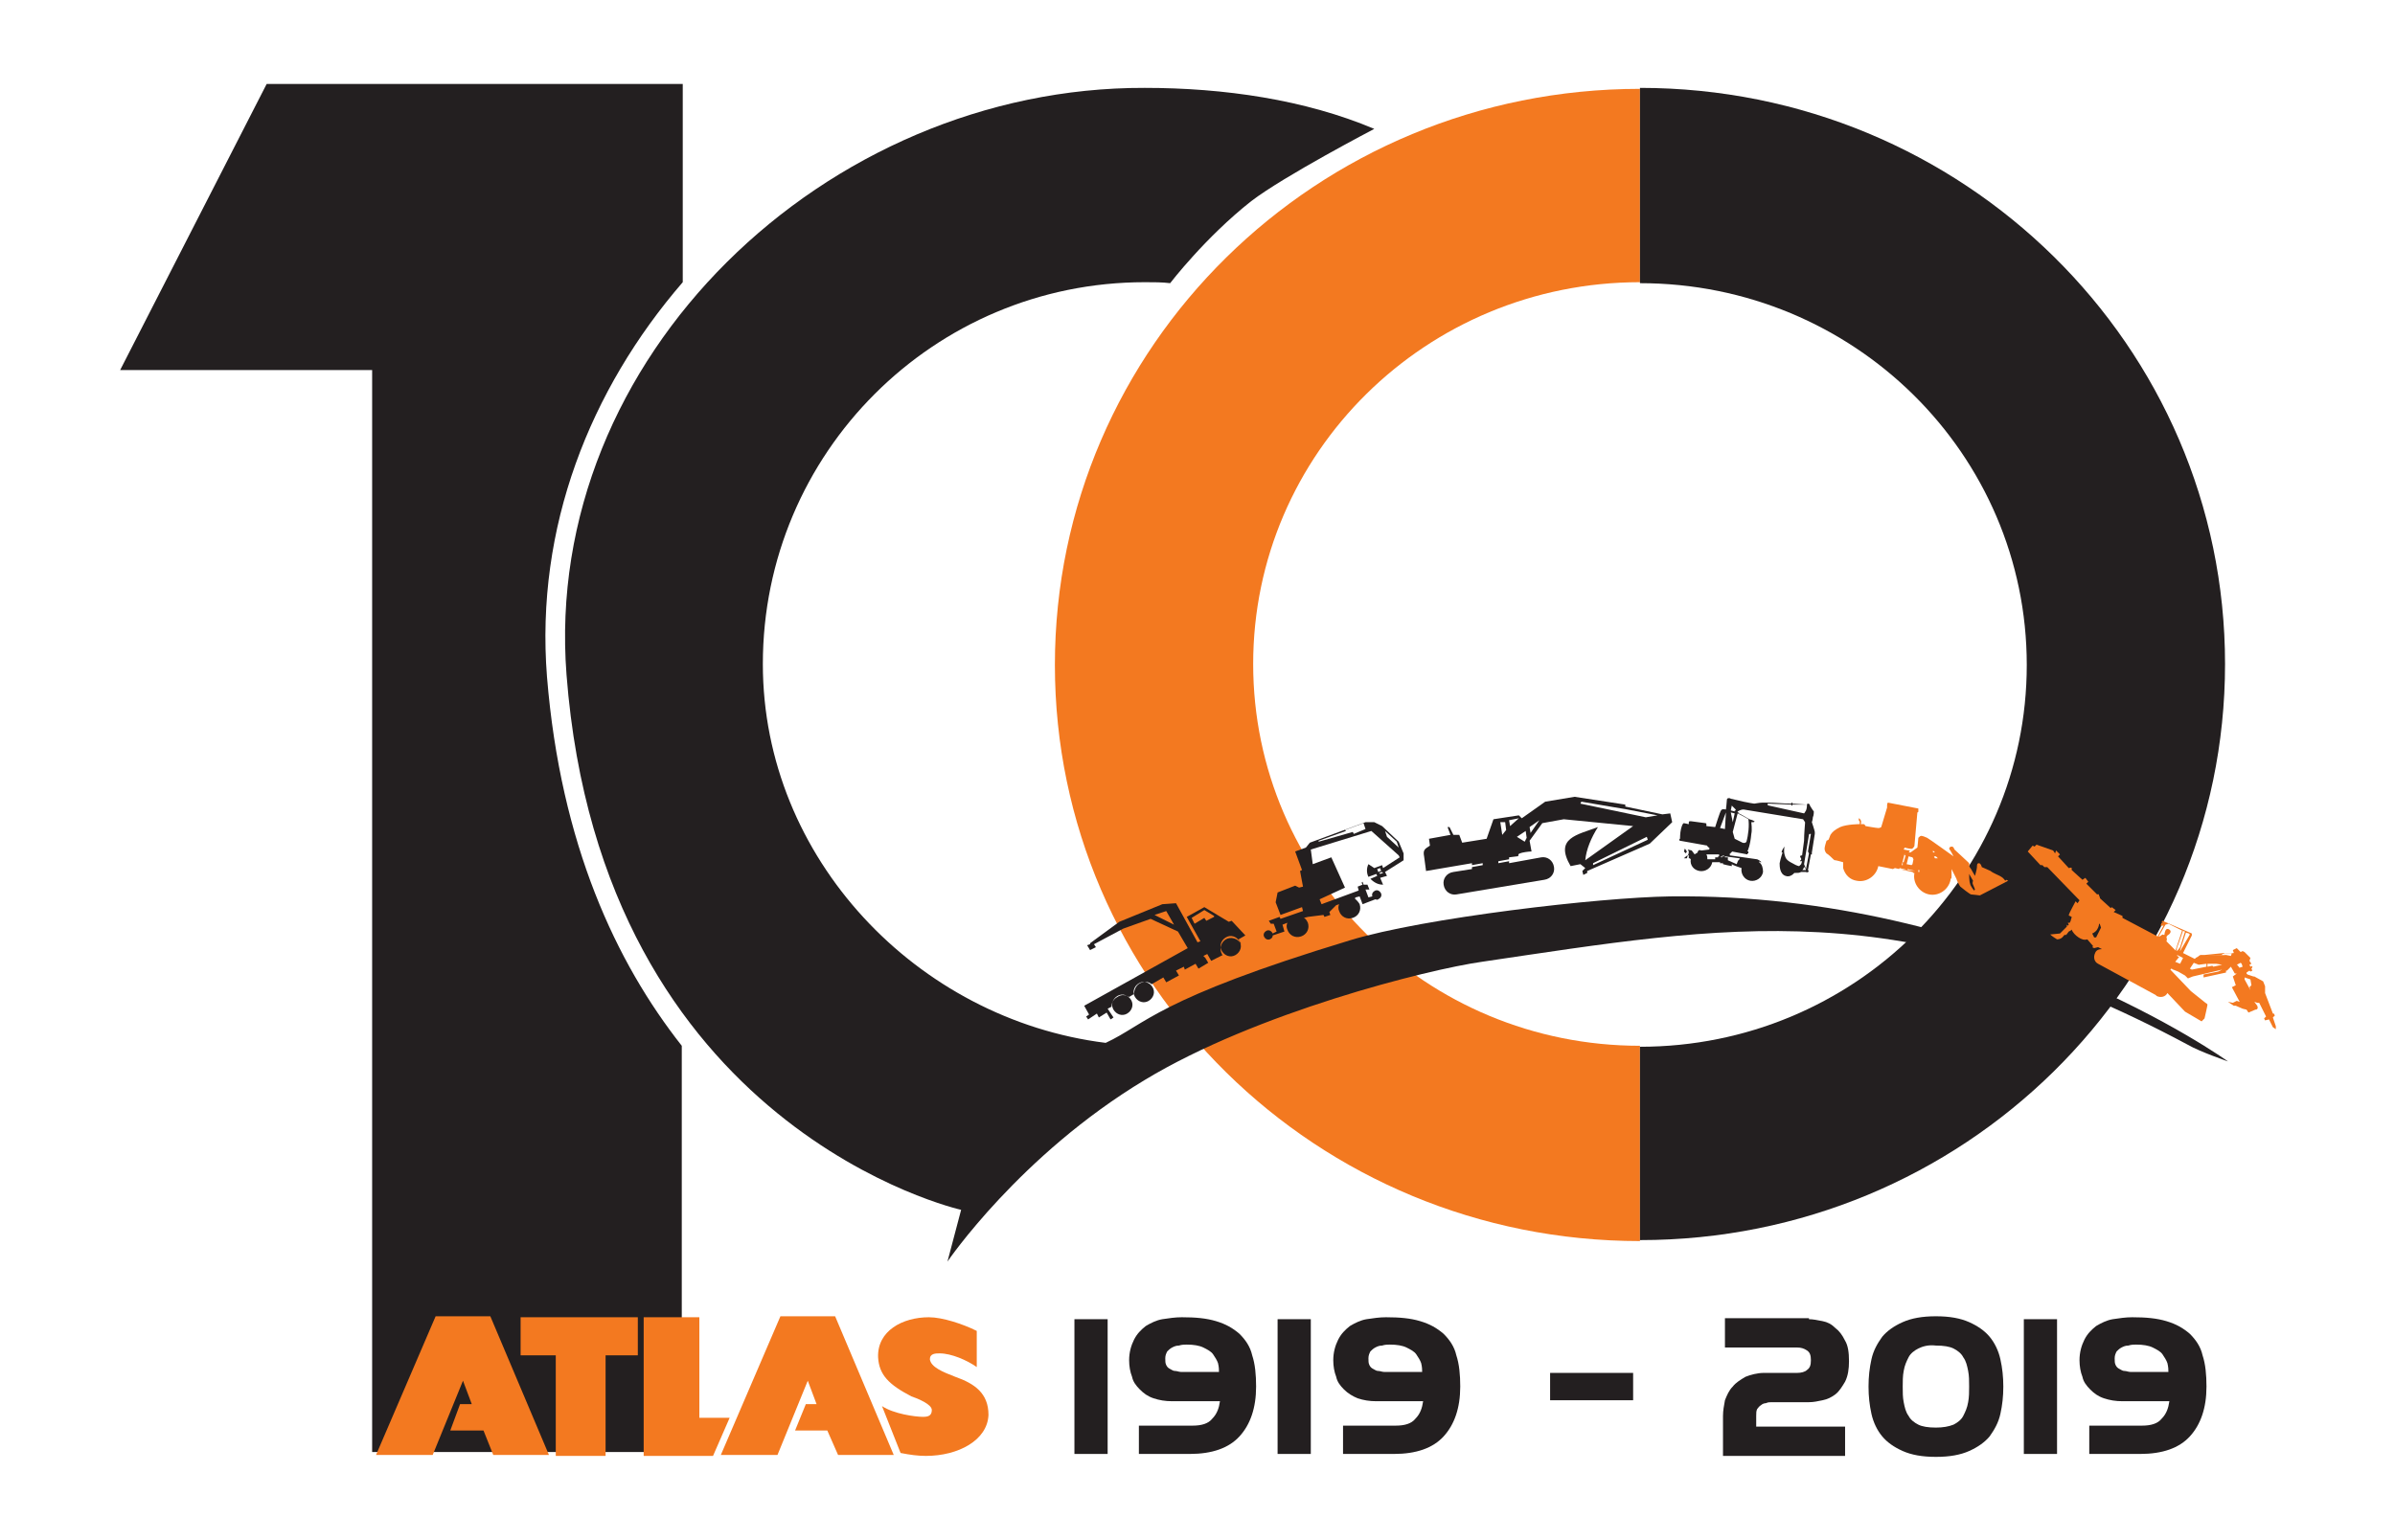 <?xml version="1.0" encoding="utf-8"?>
<!-- Generator: Adobe Illustrator 25.2.2, SVG Export Plug-In . SVG Version: 6.00 Build 0)  -->
<svg version="1.1" id="Layer_1" xmlns="http://www.w3.org/2000/svg" xmlns:xlink="http://www.w3.org/1999/xlink" x="0px" y="0px"
	 viewBox="0 0 245.2 157.7" style="enable-background:new 0 0 245.2 157.7;" xml:space="preserve">
<style type="text/css">
	.st0{fill:#231F20;}
	.st1{fill:#F37920;}
	.st2{fill-rule:evenodd;clip-rule:evenodd;fill:#231F20;}
	.st3{fill-rule:evenodd;clip-rule:evenodd;fill:#F37920;}
</style>
<path class="st0" d="M56,69.3C54.8,54,60.4,39.9,69.9,28.9V8.6H27.3l-15,29.3h25.8v110.8h31.7v-37.2v-4.4
	C63.1,98.6,57.4,86.5,56,69.3z"/>
<path class="st1" d="M167.9,28.9c-21.9,0-39.6,17.5-39.6,39.1c0,21.6,17.7,39.1,39.6,39.1v20v0c-33.1,0-59.9-26.4-59.9-59
	s26.8-59,59.9-59V28.9z"/>
<path class="st0" d="M167.9,127c33.1,0,59.9-26.4,59.9-59s-26.8-59-59.9-59v20c21.9,0,39.6,17.5,39.6,39.1
	c0,21.6-17.7,39.1-39.6,39.1V127L167.9,127z"/>
<path class="st0" d="M117.2,28.9c0.9,0,1.8,0,2.6,0.1c0,0,3.6-4.7,8.3-8.4c3.4-2.6,12.6-7.4,12.6-7.4c-7.1-3-15.4-4.2-23.5-4.2
	C84.6,8.9,55.5,36.6,58,69.1c3.6,46.6,40.4,54.8,40.4,54.8l-1.4,5.3c0,0,7.4-10.9,20.2-18.6c11.4-6.9,28.9-11.3,34.5-12.1
	c25.1-3.7,43-7.2,72.3,8.5c1.2,0.7,4.1,1.7,4.1,1.7s-24-17.3-57.1-16.9c-7.2,0.1-25.3,2.2-32.8,4.5c-19.8,6-20.9,8.6-25,10.5
	c-0.3,0,0.3,0,0,0C93.9,104.4,78.1,87.9,78.1,68C78.1,46.4,95.6,28.9,117.2,28.9"/>
<g>
	<path class="st2" d="M114,104.2l-0.3,0.2l-0.4-0.7l-0.8,0.5l-0.2-0.4l-0.6,0.4l-0.3,0.2l-0.2-0.3l0.3-0.2l-0.5-0.9l10.6-5.9l-1-1.7
		l-2.8-1.3l-2.8,1l-3,1.6l0.2,0.3l-0.6,0.3l-0.3-0.5l0.3-0.1l0-0.1l3-2.2l4.4-1.8l1.4-0.1l2.2,4l0.3-0.1l-1.4-2.5l1.8-1l2.5,1.5
		l0.3-0.1l1.4,1.5l-0.7,0.4l0.3,0.5l0,0c0,0,0-0.1-0.1-0.1c-0.3-0.5-1-0.7-1.5-0.4c-0.5,0.3-0.7,1-0.4,1.5c0,0,0,0.1,0.1,0.1
		l-1.2,0.6l-0.4-0.7l-0.4,0.2l0.1,0.1l0.1,0.1l0.3,0.5l-1,0.6l-0.3-0.5l-1.1,0.6l-0.1-0.3l-0.8,0.4l0.3,0.5l-1.3,0.7l-0.3-0.5
		l-1.2,0.7c-0.3-0.3-0.8-0.3-1.2-0.1c-0.4,0.2-0.6,0.7-0.6,1.1l-0.5,0.3c-0.3-0.2-0.8-0.3-1.2,0c-0.4,0.2-0.6,0.6-0.6,1l-0.4,0.2
		L114,104.2L114,104.2z M114.4,102c0.5-0.3,1.1-0.1,1.4,0.4c0.3,0.5,0.1,1.1-0.4,1.4c-0.5,0.3-1.1,0.1-1.4-0.4
		C113.7,102.9,113.9,102.3,114.4,102L114.4,102z M116.6,100.7c0.5-0.3,1.1-0.1,1.4,0.4c0.3,0.5,0.1,1.1-0.4,1.4
		c-0.5,0.3-1.1,0.1-1.4-0.4C115.9,101.6,116.1,101,116.6,100.7L116.6,100.7z M125.5,96c0.5-0.3,1.1-0.1,1.4,0.4
		c0.3,0.5,0.1,1.1-0.4,1.4c-0.5,0.3-1.1,0.1-1.4-0.4C124.8,96.9,125,96.3,125.5,96L125.5,96z M122,94l1.3-0.8l1,0.6l0,0.1l-0.8,0.4
		l-0.2-0.3l-1,0.6L122,94L122,94z M120.2,94.7l-0.8-1.4l-1.2,0.4L120.2,94.7L120.2,94.7z"/>
</g>
<path class="st2" d="M137.7,90.9l-1.4-3.1l-1.9,0.7l-0.2-1.5l6.2-1.9l2.8,2.5l0.1,0.2l-1.7,1.1l-0.1-0.3l-0.8,0.3l-0.6-0.4
	c-0.2,0.4-0.2,0.9,0,1.3l0.8-0.3l0.1,0.2l-0.7,0.3c0.4,0.4,0.8,0.6,1.3,0.6l-0.3-0.7l0.7-0.2l-0.2-0.4l1.9-1.2l0-0.7l-0.5-1.2
	l-1.7-1.6l-0.8-0.4l-0.9,0l-5.7,2.1l-0.4,0.5l-1.1,0.4l0.7,1.9l-0.2,0.1l0.3,1.6l-0.4,0.1l-0.4-0.2l-1.8,0.7l-0.2,1l0.5,1.3l2.2-0.8
	l0.1,0.4l-2.3,0.8l-0.1-0.2l-1.1,0.4l0.2,0.3l0.3,0l0.3,0.8l-0.4,0.2l0,0c-0.1-0.2-0.3-0.4-0.6-0.3c-0.2,0.1-0.4,0.3-0.3,0.6
	c0.1,0.2,0.3,0.4,0.6,0.3c0.2-0.1,0.3-0.2,0.3-0.4l1.2-0.4l-0.2-0.7l0.5-0.2c-0.1,0.2-0.1,0.5,0,0.7c0.2,0.6,0.8,0.9,1.4,0.7
	c0.6-0.2,0.9-0.8,0.7-1.4c-0.1-0.2-0.2-0.4-0.4-0.5l0.4-0.1l1.6-0.2l0.1,0.2l0.6-0.2l-0.1-0.3l0.7-0.7l0.3-0.1
	c-0.1,0.2-0.1,0.5,0,0.7c0.2,0.6,0.8,0.9,1.4,0.7c0.6-0.2,0.9-0.8,0.7-1.4c-0.1-0.2-0.3-0.4-0.5-0.6l0.1-0.1l0.4-0.1l0.3,0.8
	l1.3-0.5c0.1,0,0.2,0.1,0.3,0c0.2-0.1,0.4-0.3,0.3-0.6c-0.1-0.2-0.3-0.4-0.6-0.3c-0.2,0.1-0.4,0.3-0.3,0.6c0,0,0,0,0,0l-0.4,0.1
	l-0.3-0.8l0.4,0l-0.2-0.5l-0.4,0l-0.1-0.3l-0.1,0.1l0.1,0.2l-0.5,0.2l0.1,0.4l-3.8,1.4l-0.2-0.5L137.7,90.9L137.7,90.9z M142,85.7
	l1.2,1.1l-0.2-0.6l-1.2-1.1L142,85.7L142,85.7z M139.8,84.9l-0.2-0.6l-1.9,0.7l0.1,0.1l-2.8,1l0,0.1l3.5-1l0.1,0.2L139.8,84.9
	L139.8,84.9z M141.5,89.3l-0.3,0.1l0.1,0.1l0.3-0.1L141.5,89.3L141.5,89.3z M141.3,88.9L141,89l0.1,0.3l0.3-0.1L141.3,88.9
	L141.3,88.9z"/>
<path class="st2" d="M149.4,85.5l0.3,0.8l2.5-0.4l0.7-2l2.6-0.4l0.3,0.3l2.4-1.7l3-0.5l5.2,0.8l0,0.2l3.8,0.8l0.8-0.1l0.2,0.9
	l-2.3,2.2l-6.4,2.8l0,0.2l-0.4,0.2l-0.1-0.4l0.3-0.3l-0.5-0.4l-1,0.2c-1.7-2.9,0.7-3.2,2.8-4c-0.7,1.1-1.2,2.3-1.3,3.4l4.9-3.5
	l-7.1-0.7l-2.2,0.4l-1.3,1.8l0.2,1.1c-0.3,0-1,0.1-1.2,0.2c-0.3,0.1,0,0.3-0.3,0.3l-0.8,0.1l0,0.2l-1.1,0.2l0,0.2l1.1-0.2l0,0.2
	l3.3-0.6c0.6-0.1,1.2,0.3,1.3,1l0,0c0.1,0.6-0.3,1.2-1,1.3l-9,1.5c-0.6,0.1-1.2-0.3-1.3-1l0,0c-0.1-0.6,0.3-1.2,1-1.3l1.9-0.3l0-0.2
	l1.1-0.2l0-0.2l-1.1,0.2l0-0.2l-4.7,0.8l-0.2-1.5c-0.1-0.5,0-0.7,0.3-0.9l0.3-0.2l-0.1-0.7l2.2-0.4l-0.3-0.8l0.2,0l0.4,0.8
	L149.4,85.5L149.4,85.5z M155.3,85.7l0.9-0.6l0.1,0.7l-0.2,0.4L155.3,85.7L155.3,85.7z M156.6,84.7l0.1,0.6l0.9-1.3L156.6,84.7
	L156.6,84.7z M154.5,84l0.1,0.6l0.9-0.8L154.5,84L154.5,84z M153.6,84.2l0.2,1.3l0.4-0.5l-0.1-0.8L153.6,84.2L153.6,84.2z
	 M163.1,88.6l0-0.2l5.5-2.7l0.1,0.3L163.1,88.6L163.1,88.6z M161.8,82.3l0.1-0.2l4.7,0.8l3.1,0.6l-1.2,0.2L161.8,82.3L161.8,82.3z"
	/>
<g>
	<path class="st2" d="M172,86.1c-0.1,0-0.1-0.2,0-0.2c0,0,0-0.6,0.1-1c0.1-0.4,0.2-0.6,0.3-0.6c0.1,0,0.4,0.1,0.5,0.1
		c0,0,0-0.1,0-0.2c0-0.1,0.1-0.1,0.2-0.1c0.1,0,1.4,0.2,1.5,0.2c0.1,0,0.1,0.1,0.1,0.1l0,0.2l0.9,0.1c0,0,0.5-1.6,0.6-1.7
		c0.1-0.2,0.4-0.1,0.5-0.1c0,0,0.1-0.8,0.1-1c0-0.2,0.3-0.2,0.4-0.1c0.1,0,0.8,0.2,1.3,0.3c0.5,0.1,1,0.2,1.1,0.2
		c0.1,0,0.5-0.1,0.8-0.1c0.2,0,0.4,0,0.6,0c0.8,0,1.6,0.1,2.4,0.1l0-0.1l0.1,0l0,0.1l1.5,0.1c0,0,0-0.1,0.1-0.1
		c0.2,0,0.2,0.2,0.2,0.2s0.3,0.5,0.4,0.6c0,0.1,0,0.4-0.1,0.6c0,0.2-0.1,0.5-0.1,0.5s0.3,0.9,0.3,1c0,0.1,0,0.2,0,0.2l-0.3,1.9l0,0
		l0,0.2l-0.1,0l-0.3,1.6c0.1,0.1,0.1,0.2,0,0.2c0,0-0.1,0.1-0.2,0c0,0-0.1,0-0.5,0c-0.2,0.1-0.3,0.1-0.7,0.1c0,0-0.4,0.5-0.9,0.3
		c-0.6-0.2-0.6-1-0.6-1.3c0.1-0.5,0.3-1.1,0.3-1.1l-0.1,0c0,0,0-0.1,0.1-0.3c0.1-0.2,0.2-0.3,0.2-0.3s-0.1,0.4,0,0.8
		c0.1,0.4,0.2,0.6,0.8,0.9c0.5,0.3,0.7,0.3,0.7,0.3l0.2-0.2l0.1-0.3l-0.2,0l0-0.1l0.1,0l0-0.2c0,0-0.1-0.1-0.1-0.2
		c0-0.1,0.2-0.1,0.2-0.1s0.1-0.8,0.2-1.5c0-0.7,0.1-1.7,0.1-1.8c0-0.1,0-0.1,0-0.1l-0.2-0.3l-6.1-1c0,0-0.2,0-0.4,0.1
		c-0.2,0.1-0.2,0.1-0.2,0.1l0,0.1l0.1,0l0,0.1c0.1,0,1.1,0.6,1.1,0.6c0,0,0.4,0.1,0.5,0.2c0.1,0,0,0.1-0.1,0.1c-0.2,0-0.2,0-0.2,0
		s0.1,0.8,0,1.2c-0.1,1.2-0.4,1.8-0.4,1.8l0.1,0l0,0.2l-0.1,0l0,0.1l-1.6-0.3l0,0.1l-0.1,0l0,0.1l-0.1,0l0,0.2l2.8,0.4
		c0,0,0,0,0.2,0.1c0.1,0.1,0.3,0.2,0.2,0.2c0,0-0.1,0-0.1,0c0,0-0.1-0.1-0.1-0.1l0,0.1c0.3,0.2,0.4,0.6,0.4,1
		c-0.1,0.6-0.7,1-1.3,0.9c-0.6-0.1-1-0.7-0.9-1.3c-0.3-0.1-0.9-0.3-1-0.4l0,0.2l-0.5-0.1l0,0l-0.4-0.1l0-0.1l-0.3,0l0-0.1l-0.8,0
		l0,0c-0.1,0.6-0.7,1-1.3,0.9c-0.6-0.1-1-0.6-0.9-1.2c0,0-0.1-0.1-0.1-0.1c0,0-0.1,0-0.1,0l0-0.3l-0.1,0l-0.1,0.3l-0.3,0
		c0,0,0.3-0.3,0.4-0.3c0.1-0.1,0.1-0.4,0.1-0.4l-0.1-0.2l0.4,0.1l0.3,0.4c0.1-0.1,0.2-0.1,0.3-0.2c0,0,0-0.1,0.1-0.2
		c0.1-0.1,0.2,0,0.3,0L175,87l0-0.2l-0.1,0l0-0.1l-0.1,0l0-0.1L172,86.1L172,86.1z M177.8,88.5c0.1-0.2,0.1-0.4,0.3-0.5l0-0.1
		l-1.5-0.2l0,0.1l0.3,0l0,0.3L177.8,88.5L177.8,88.5z M174.7,87.5c0.1,0.2,0.1,0.3,0.1,0.5l0.8,0l0-0.2l0.3,0l0-0.1l0.1,0l0-0.2
		L174.7,87.5L174.7,87.5L174.7,87.5L174.7,87.5z M172.6,87.4c0-0.1,0.1-0.1,0.1-0.2l-0.2-0.3l-0.1,0.3L172.6,87.4L172.6,87.4z
		 M176.7,83.2L176.7,83.2l-0.6,1.6l0.5,0.1L176.7,83.2L176.7,83.2z M177.3,82.5l-0.1,0.5l0.4,0.1l0-0.1l0.1,0l0-0.1L177.3,82.5
		L177.3,82.5z M177.2,83.2l0.4,0.1l-0.2,0.9l0,0L177.2,83.2L177.2,83.2z M177.9,83.3l-0.5,1.9l0.2,0.7c0,0,0.6,0.3,0.8,0.4
		c0.3,0.1,0.4-0.1,0.4-0.1c0.2-0.7,0.3-1.7,0.2-2.3C178.7,83.7,178.3,83.5,177.9,83.3L177.9,83.3z M176.2,87.7l0,0.1l0.1,0l0-0.1
		l0.2,0l0-0.1L176.2,87.7L176.2,87.7z M183.5,82.4l0,0.1l-0.1,0l0-0.1l-2.4-0.1c-0.1,0.1,0,0.2,0.1,0.2l3.6,0.8c0,0,0.1-0.1,0.2-0.3
		c0.1-0.2,0.1-0.6,0.1-0.6L183.5,82.4L183.5,82.4z M185.2,87.4L185.2,87.4l-0.1-0.2l0,0l0.3-1.8c0,0,0,0-0.1,0
		c-0.1,0-0.1,0.1-0.1,0.1l-0.5,3l0.2,0.5L185.2,87.4L185.2,87.4z M184.5,89.1c0.1,0,0.3,0,0.4,0c0,0-0.1-0.3-0.2-0.3
		C184.7,88.8,184.6,89.1,184.5,89.1L184.5,89.1z"/>
</g>
<path class="st3" d="M205.6,90.2l-0.2-0.1l-0.1,0.1c0,0-0.2-0.3-0.4-0.4c-0.1-0.1-0.9-0.4-1.1-0.6c-0.2-0.1-0.9-0.4-0.9-0.4
	s-0.1-0.4-0.3-0.4c-0.2,0-0.2,0.2-0.2,0.4c0,0.2-0.2,0.9-0.2,0.9s-0.3-0.5-0.4-0.7c-0.1-0.1-0.2-0.3-0.2-0.4c0-0.1,0.1-0.1-0.1-0.3
	c-0.2-0.2-1.3-1.2-1.4-1.3c-0.1-0.2-0.1-0.3-0.3-0.3c-0.2,0-0.3,0.2-0.2,0.3c0.1,0.1,0.4,0.7,0.4,0.7s-2.5-1.8-2.7-1.9
	c-0.2-0.1-0.5-0.2-0.6-0.2c-0.1,0-0.2,0.1-0.3,0.2c0,0.2-0.1,1-0.1,1l-0.7,0.5l-0.2,0c0,0,0.2-0.2,0.1-0.2c-0.1,0-0.6-0.1-0.6-0.1
	l0.1-0.2c0,0,0.7,0.2,0.8,0.1c0.1-0.1,0.2-0.2,0.2-0.3c0-0.1,0.3-3.4,0.3-3.4s0.1,0,0.1-0.1l0-0.3l-3.1-0.6c-0.1,0-0.1,0.3-0.1,0.3
	l0,0.2l-0.6,2c0,0-0.1,0.1-0.3,0.1c-0.2,0-1.3-0.2-1.3-0.2s-0.1-0.2-0.2-0.2c-0.1,0-0.3,0-0.3,0s0.1-0.2,0-0.4
	c-0.1-0.2-0.2-0.2-0.2-0.2l0,0.2c0,0,0.1,0.1,0.1,0.2c0,0.1,0,0.2,0,0.2s-1.3,0-2,0.3c-0.6,0.3-0.8,0.5-1,0.8
	c-0.1,0.3-0.2,0.5-0.2,0.5l-0.2,0.1c0,0-0.2,0.6-0.2,0.8c0,0.2,0.1,0.4,0.2,0.5c0.2,0.1,0.6,0.5,0.7,0.6c0.1,0.1,0.1,0.1,0.2,0.1
	c0.1,0,0.8,0.2,0.8,0.2s0,0.3,0,0.4l0,0c0,0,0,0.1,0,0.1c0,0,0,0.1,0,0.1c0.2,0.7,0.7,1.2,1.4,1.3c1,0.2,2-0.5,2.2-1.5l0,0l1.5,0.3
	l0.2-0.1l1.8,0.4l0.1,0.1l0.1,0l0,0c-0.2,1,0.5,2,1.5,2.2c1,0.2,2-0.5,2.2-1.5c0,0,0-0.1,0-0.1c0.1,0,0.1-0.1,0.1-0.2
	c0-0.1,0-0.2,0-0.3c0-0.1,0-0.2,0-0.2l0-0.3c0,0,0.4,0.8,0.5,1c0,0.1,0.3,0.7,0.4,0.8c0.1,0.1,1,0.8,1.1,0.8c0.1,0,0.9,0.1,0.9,0.1
	L205.6,90.2L205.6,90.2L205.6,90.2z M202,90.2c0,0-0.1,0.2,0,0.4c0.1,0.2,0.2,0.5,0.2,0.5l-0.1,0.1c0,0-0.4-0.5-0.4-0.7
	c-0.1-0.2-0.1-1-0.1-1L202,90.2L202,90.2z M198.4,87.9l-0.2-0.2l-0.2,0l0.1,0.2L198.4,87.9L198.4,87.9z M198.1,87.3l-0.2-0.2l0,0.2
	L198.1,87.3L198.1,87.3z M195.9,88l-0.1-0.2l-0.4-0.1l-0.2,0.8l0.5,0.1l0.1-0.1L195.9,88L195.9,88z M195,87.4L195,87.4l-0.3,1.2
	l0.1,0l0-0.3l0.1,0l0.2-0.7l-0.1,0L195,87.4L195,87.4z M196.5,89.1l-0.1,0l0,0.2l0.1,0L196.5,89.1L196.5,89.1z M196.1,89.2
	L196.1,89.2l-1.7-0.2l0.1-0.1l0.8,0.2l0-0.1l0.8,0.2C196.2,89,196.1,89.2,196.1,89.2L196.1,89.2z"/>
<path class="st3" d="M209.9,95.7l1-0.1l0.5-0.5l0.2-0.2l0-0.2l0.1,0.1l0.1-0.1l-0.1-0.2l0.2,0l0.1-0.2c0-0.1,0.1-0.3,0.1-0.4
	l-0.2-0.1c0,0-0.1,0-0.1-0.1c0-0.1,0.7-1.4,0.7-1.4l0.2,0.2l0.2-0.3l-3.3-3.4l-0.3,0l-0.2-0.2l-0.2,0l-1.3-1.4l0.5-0.6l0.2,0.1
	l0.2-0.2l1.7,0.6l0.2,0.3l0.1-0.3l0.4,0.4l-0.2,0.2l1.1,1.2c0,0,0.3-0.1,0.3,0c0,0.1,0,0.2,0,0.2l1.1,1l0.3-0.2l0.3,0.4l-0.2,0.2
	l1.1,1.1c0,0,0.2-0.1,0.2,0.1c0.1,0.2,0.1,0.3,0.1,0.3l1.1,1l0.1-0.1l0.4,0.3l-0.2,0.2l0.9,0.4l0,0.2l3.6,1.9l0.6-1.1l-0.3,0
	l0.1-0.3l0.2,0l-0.2-0.1l0.1-0.1l3,1.3l0,0.2l-0.9,1.8l0,0l0.4,0.2l0.8,0.4c0,0,0.2-0.2,0.3-0.2c0,0,0.2-0.2,0.3-0.2
	c0.1,0,0.4,0,0.4,0l2-0.2l0,0.1l1-0.1l-0.1-0.3l0.4-0.2l0.3,0.3l0.1,0.1c0,0,0.2-0.1,0.2-0.1c0,0,0.2,0.1,0.2,0.1l0.5,0.5l0.1,0.1
	l-0.1,0.3l0.2,0.3l-0.2,0.1l0.1,0.2c0,0,0.2-0.1,0.2,0c0,0.1-0.1,0.2-0.1,0.2l0.1,0.2l-0.2,0.1l-0.1-0.1l-0.3,0.2l0,0.1l0.1,0.1
	l0.6,0.2l0.1,0l0.9,0.5l0.2,0.5l0,0.7l0.8,2.1l0.1,0l0.1,0.2l-0.2,0.2l0.3,0.9l0,0.3l-0.3-0.2l-0.4-0.8l-0.4,0.1l-0.1-0.2l0.2-0.2
	l-0.7-1.4l-0.2,0l-0.3-0.1l0.3,0.4c0,0,0.1,0.3,0,0.3c0,0.1-0.2,0.1-0.2,0.1l-0.7,0.3l-0.2-0.3l-0.4-0.1l-0.7-0.3l-0.2,0l-0.6-0.4
	l0.5,0.1l0.4-0.2l0.3,0.1l-0.8-1.5l0.4-0.2l-0.3-0.9l0.4-0.3l-0.2,0l-0.4-0.7l-0.4,0.4l-0.1,0l0,0.2l-2.3,0.5l0-0.3l1.5-0.3l0.4-0.2
	l-3,0.7l-0.5,0.2l-0.3-0.3l-0.7-0.4l-0.5-0.2l0,0c-0.1,0-0.1-0.1-0.2-0.1l-0.1,0.1l2.1,2.2l1.5,1.2c0,0,0.2,0.1,0.2,0.2
	c0,0.1-0.3,1.4-0.3,1.4l-0.3,0.3l-1.7-1l-1.8-1.9c-0.2,0.4-0.7,0.5-1.1,0.3c0,0-0.1-0.1-0.1-0.1l-5.9-3.2l0,0
	c-0.4-0.2-0.5-0.7-0.3-1.1c0.1-0.3,0.4-0.4,0.7-0.4l-0.4-0.2l-0.4,0.1l-0.2-0.1l0.1-0.1l-0.6-0.7c-0.3,0.1-0.6,0-0.9-0.2
	c-0.3-0.2-0.6-0.5-0.7-0.8l-0.1,0.1l-0.2,0.1l-0.3,0.4c0-0.1,0-0.1,0-0.1l-0.2,0.1c0,0-0.2,0.4-0.7,0.4
	C210.1,95.9,209.9,95.7,209.9,95.7L209.9,95.7z M223.4,95.3l-0.6,1.8c0,0-0.1,0.2,0,0.3l-0.1-0.1l-0.9-0.9c0,0,0.1-0.2,0-0.4
	c0-0.1,0.1-0.2,0.1-0.2c0.2-0.1,0.5-0.4,0.2-0.6c-0.3-0.2-0.4,0.1-0.4,0.1s-0.1,0.2-0.1,0.4c0,0.1-0.2,0-0.2,0l-0.3,0.2l-0.2,0
	l0.1,0l0.7-1.2l0.3-0.1L223.4,95.3L223.4,95.3z M222.9,97.4c0,0-0.1-0.1,0-0.4c0.1-0.2,0.6-1.7,0.6-1.7l-0.1,0l0.3,0.1l-0.5,1.6
	L222.9,97.4L222.9,97.4L222.9,97.4z M222.7,98.5L222.7,98.5l0.5,0.2l0.3-0.6l-0.4-0.2l0,0l-0.2-0.1l0,0.1l0.2,0.1L222.7,98.5
	l-0.3-0.2l0,0L222.7,98.5L222.7,98.5z M223.2,97.4l1-1.7l-0.1-0.1l-0.3-0.1l-0.6,1.8L223.2,97.4L223.2,97.4L223.2,97.4z M224.6,98.6
	l-0.4,0.6l0.2,0.1l1.5-0.3v-0.3l-0.8,0.1C225.1,98.8,224.6,98.6,224.6,98.6L224.6,98.6z M227.5,98.8l-0.9,0.2l-0.1-0.1l-0.5,0.1
	l0-0.3l0.9,0L227.5,98.8L227.5,98.8z M225.8,97.9l1.7-0.1l0-0.1l1-0.1l-0.1,0.3l-0.5-0.1L225.8,97.9L225.8,97.9z M229,98.8l0.4-0.2
	l0.1,0.1l0.1,0.3l-0.3,0.1C229.3,99.2,229.1,98.8,229,98.8L229,98.8z M229.8,100.1l0.6,0.2l0.1,0.6l-0.2,0.2l0.1,0.3l-0.6-1.1
	L229.8,100.1L229.8,100.1z M214.9,94.6c0,0,0,0.3-0.2,0.6c-0.2,0.3-0.5,0.4-0.5,0.4l0.2,0.4l0.2,0l0.5-1l-0.1-0.3
	C215,94.6,214.9,94.6,214.9,94.6L214.9,94.6z"/>
<g>
	<polygon class="st3" points="56.9,149.1 56.9,138.8 53.3,138.8 53.3,134.9 65.3,134.9 65.3,138.8 62,138.8 62,149.1 56.9,149.1 	
		"/>
	<polygon class="st3" points="38.5,149 44.6,134.8 50.2,134.8 56.2,149 50.5,149 49.5,146.5 46.1,146.5 47.1,143.8 48.3,143.8 
		47.4,141.4 44.3,149 38.5,149 	"/>
	<polygon class="st3" points="65.9,149.1 65.9,134.9 71.6,134.9 71.6,145.2 74.7,145.2 73,149.1 65.9,149.1 	"/>
	<path class="st3" d="M90.3,144c1.2,0.8,3.4,1.1,4.2,1.1c0.5,0,0.9-0.1,0.9-0.7c0-0.6-1.5-1.2-2.1-1.4c-2.3-1.2-3.3-2.2-3.4-4
		c-0.1-2.7,2.5-4.1,5.2-4.1c1.4,0,3.5,0.7,4.9,1.4v3.7c-1-0.7-2.6-1.4-3.8-1.4c-0.4,0-1,0-1,0.6c0.1,0.8,1.3,1.3,2.6,1.8
		c2,0.7,3.4,1.7,3.4,3.9c-0.1,2.6-3.1,4.2-6.4,4.2c-0.8,0-1.6-0.1-2.6-0.3L90.3,144L90.3,144z"/>
	<polygon class="st3" points="85.5,134.8 79.9,134.8 73.8,149 79.6,149 82.7,141.4 83.6,143.8 82.5,143.8 81.4,146.5 84.7,146.5 
		85.8,149 91.5,149 	"/>
</g>
<g>
	<path class="st0" d="M110,148.9v-13.8h3.4v13.8H110z"/>
	<path class="st0" d="M116.7,146h5.4c0.9,0,1.6-0.2,2-0.7c0.5-0.5,0.7-1.1,0.8-1.8H120c-0.7,0-1.3-0.1-1.9-0.3
		c-0.6-0.2-1-0.5-1.4-0.9c-0.4-0.4-0.7-0.8-0.8-1.3c-0.2-0.5-0.3-1.1-0.3-1.7c0-0.8,0.2-1.5,0.5-2.1c0.3-0.6,0.7-1,1.2-1.4
		c0.5-0.3,1.1-0.6,1.7-0.7c0.7-0.1,1.3-0.2,2-0.2c1.4,0,2.5,0.1,3.5,0.4c1,0.3,1.7,0.7,2.4,1.3c0.6,0.6,1.1,1.3,1.3,2.2
		c0.3,0.9,0.4,2,0.4,3.2c0,2.2-0.6,3.9-1.7,5.1c-1.1,1.2-2.8,1.8-5.1,1.8h-5.2V146z M124.7,139.6c-0.1-0.3-0.3-0.6-0.5-0.9
		c-0.2-0.3-0.6-0.5-1-0.7c-0.4-0.2-1-0.3-1.7-0.3c-0.2,0-0.5,0-0.8,0.1c-0.3,0-0.5,0.1-0.7,0.2c-0.2,0.1-0.4,0.3-0.5,0.4
		c-0.1,0.2-0.2,0.4-0.2,0.7c0,0.3,0,0.5,0.1,0.7c0.1,0.2,0.2,0.3,0.4,0.4c0.2,0.1,0.3,0.2,0.5,0.2c0.2,0,0.4,0.1,0.6,0.1h3.9
		C124.8,140.3,124.8,140,124.7,139.6z"/>
	<path class="st0" d="M130.8,148.9v-13.8h3.4v13.8H130.8z"/>
	<path class="st0" d="M137.5,146h5.4c0.9,0,1.6-0.2,2-0.7c0.5-0.5,0.7-1.1,0.8-1.8h-4.8c-0.7,0-1.3-0.1-1.9-0.3
		c-0.5-0.2-1-0.5-1.4-0.9c-0.4-0.4-0.7-0.8-0.8-1.3c-0.2-0.5-0.3-1.1-0.3-1.7c0-0.8,0.2-1.5,0.5-2.1c0.3-0.6,0.7-1,1.2-1.4
		c0.5-0.3,1.1-0.6,1.7-0.7c0.7-0.1,1.3-0.2,2-0.2c1.4,0,2.5,0.1,3.5,0.4c1,0.3,1.7,0.7,2.4,1.3c0.6,0.6,1.1,1.3,1.3,2.2
		c0.3,0.9,0.4,2,0.4,3.2c0,2.2-0.6,3.9-1.7,5.1c-1.1,1.2-2.8,1.8-5.1,1.8h-5.2V146z M145.5,139.6c-0.1-0.3-0.3-0.6-0.5-0.9
		c-0.2-0.3-0.6-0.5-1-0.7c-0.4-0.2-1-0.3-1.7-0.3c-0.2,0-0.5,0-0.8,0.1c-0.3,0-0.5,0.1-0.7,0.2c-0.2,0.1-0.4,0.3-0.5,0.4
		c-0.1,0.2-0.2,0.4-0.2,0.7c0,0.3,0,0.5,0.1,0.7c0.1,0.2,0.2,0.3,0.4,0.4c0.2,0.1,0.3,0.2,0.5,0.2c0.2,0,0.4,0.1,0.6,0.1h3.9
		C145.6,140.3,145.6,140,145.5,139.6z"/>
	<path class="st0" d="M167.2,140.6v2.8h-8.5v-2.8H167.2z"/>
	<path class="st0" d="M185.2,135.1c0.4,0,0.9,0.1,1.4,0.2c0.5,0.1,0.9,0.3,1.3,0.7c0.4,0.3,0.7,0.7,1,1.3c0.3,0.5,0.4,1.2,0.4,2.1
		c0,0.8-0.1,1.5-0.4,2.1c-0.3,0.5-0.6,1-1,1.3c-0.4,0.3-0.8,0.5-1.3,0.6c-0.5,0.1-0.9,0.2-1.4,0.2h-3.8c-0.2,0-0.4,0-0.6,0.1
		c-0.2,0-0.4,0.1-0.5,0.2c-0.2,0.1-0.3,0.3-0.4,0.4c-0.1,0.2-0.1,0.4-0.1,0.7v1.1h9.1v3h-12.5v-4.1c0-0.5,0.1-1.1,0.2-1.6
		c0.2-0.5,0.4-1,0.8-1.4c0.3-0.4,0.8-0.7,1.3-1c0.5-0.2,1.2-0.4,1.9-0.4h3.4c0.4,0,0.8-0.1,1-0.3c0.3-0.2,0.4-0.5,0.4-1
		c0-0.5-0.1-0.8-0.4-1c-0.3-0.2-0.6-0.3-1-0.3h-7.4v-3H185.2z"/>
	<path class="st0" d="M191.6,139.2c0.2-0.9,0.6-1.6,1.1-2.3c0.5-0.6,1.2-1.1,2.1-1.5c0.9-0.4,2-0.6,3.4-0.6c1.4,0,2.5,0.2,3.4,0.6
		c0.9,0.4,1.6,0.9,2.1,1.5c0.5,0.6,0.9,1.4,1.1,2.3c0.2,0.9,0.3,1.8,0.3,2.8c0,1-0.1,1.9-0.3,2.8c-0.2,0.9-0.6,1.6-1.1,2.3
		c-0.5,0.6-1.2,1.1-2.1,1.5c-0.9,0.4-2,0.6-3.4,0.6c-1.4,0-2.5-0.2-3.4-0.6c-0.9-0.4-1.6-0.9-2.1-1.5c-0.5-0.6-0.9-1.4-1.1-2.3
		c-0.2-0.9-0.3-1.8-0.3-2.8C191.3,141,191.4,140.1,191.6,139.2z M196.4,138.1c-0.4,0.2-0.8,0.5-1,0.9c-0.2,0.4-0.4,0.8-0.5,1.4
		c-0.1,0.5-0.1,1.1-0.1,1.6c0,0.6,0,1.1,0.1,1.6c0.1,0.5,0.2,1,0.5,1.4c0.2,0.4,0.6,0.7,1,0.9c0.4,0.2,1,0.3,1.8,0.3
		c0.7,0,1.3-0.1,1.8-0.3c0.4-0.2,0.8-0.5,1-0.9c0.2-0.4,0.4-0.8,0.5-1.4c0.1-0.5,0.1-1.1,0.1-1.6c0-0.6,0-1.1-0.1-1.6
		c-0.1-0.5-0.2-1-0.5-1.4c-0.2-0.4-0.6-0.7-1-0.9c-0.4-0.2-1-0.3-1.8-0.3C197.4,137.7,196.8,137.9,196.4,138.1z"/>
	<path class="st0" d="M207.2,148.9v-13.8h3.4v13.8H207.2z"/>
	<path class="st0" d="M213.9,146h5.4c0.9,0,1.6-0.2,2-0.7c0.5-0.5,0.7-1.1,0.8-1.8h-4.8c-0.7,0-1.3-0.1-1.9-0.3
		c-0.6-0.2-1-0.5-1.4-0.9c-0.4-0.4-0.7-0.8-0.8-1.3c-0.2-0.5-0.3-1.1-0.3-1.7c0-0.8,0.2-1.5,0.5-2.1c0.3-0.6,0.7-1,1.2-1.4
		c0.5-0.3,1.1-0.6,1.7-0.7c0.7-0.1,1.3-0.2,2-0.2c1.4,0,2.5,0.1,3.5,0.4c1,0.3,1.7,0.7,2.4,1.3c0.6,0.6,1.1,1.3,1.3,2.2
		c0.3,0.9,0.4,2,0.4,3.2c0,2.2-0.6,3.9-1.7,5.1c-1.1,1.2-2.8,1.8-5.1,1.8h-5.2V146z M221.9,139.6c-0.1-0.3-0.3-0.6-0.5-0.9
		c-0.2-0.3-0.6-0.5-1-0.7c-0.4-0.2-1-0.3-1.7-0.3c-0.2,0-0.5,0-0.8,0.1c-0.3,0-0.5,0.1-0.7,0.2c-0.2,0.1-0.4,0.3-0.5,0.4
		c-0.1,0.2-0.2,0.4-0.2,0.7c0,0.3,0,0.5,0.1,0.7c0.1,0.2,0.2,0.3,0.4,0.4c0.2,0.1,0.3,0.2,0.5,0.2c0.2,0,0.4,0.1,0.6,0.1h3.9
		C222,140.3,222,140,221.9,139.6z"/>
</g>
<g>
</g>
<g>
</g>
<g>
</g>
<g>
</g>
<g>
</g>
<g>
</g>
</svg>
